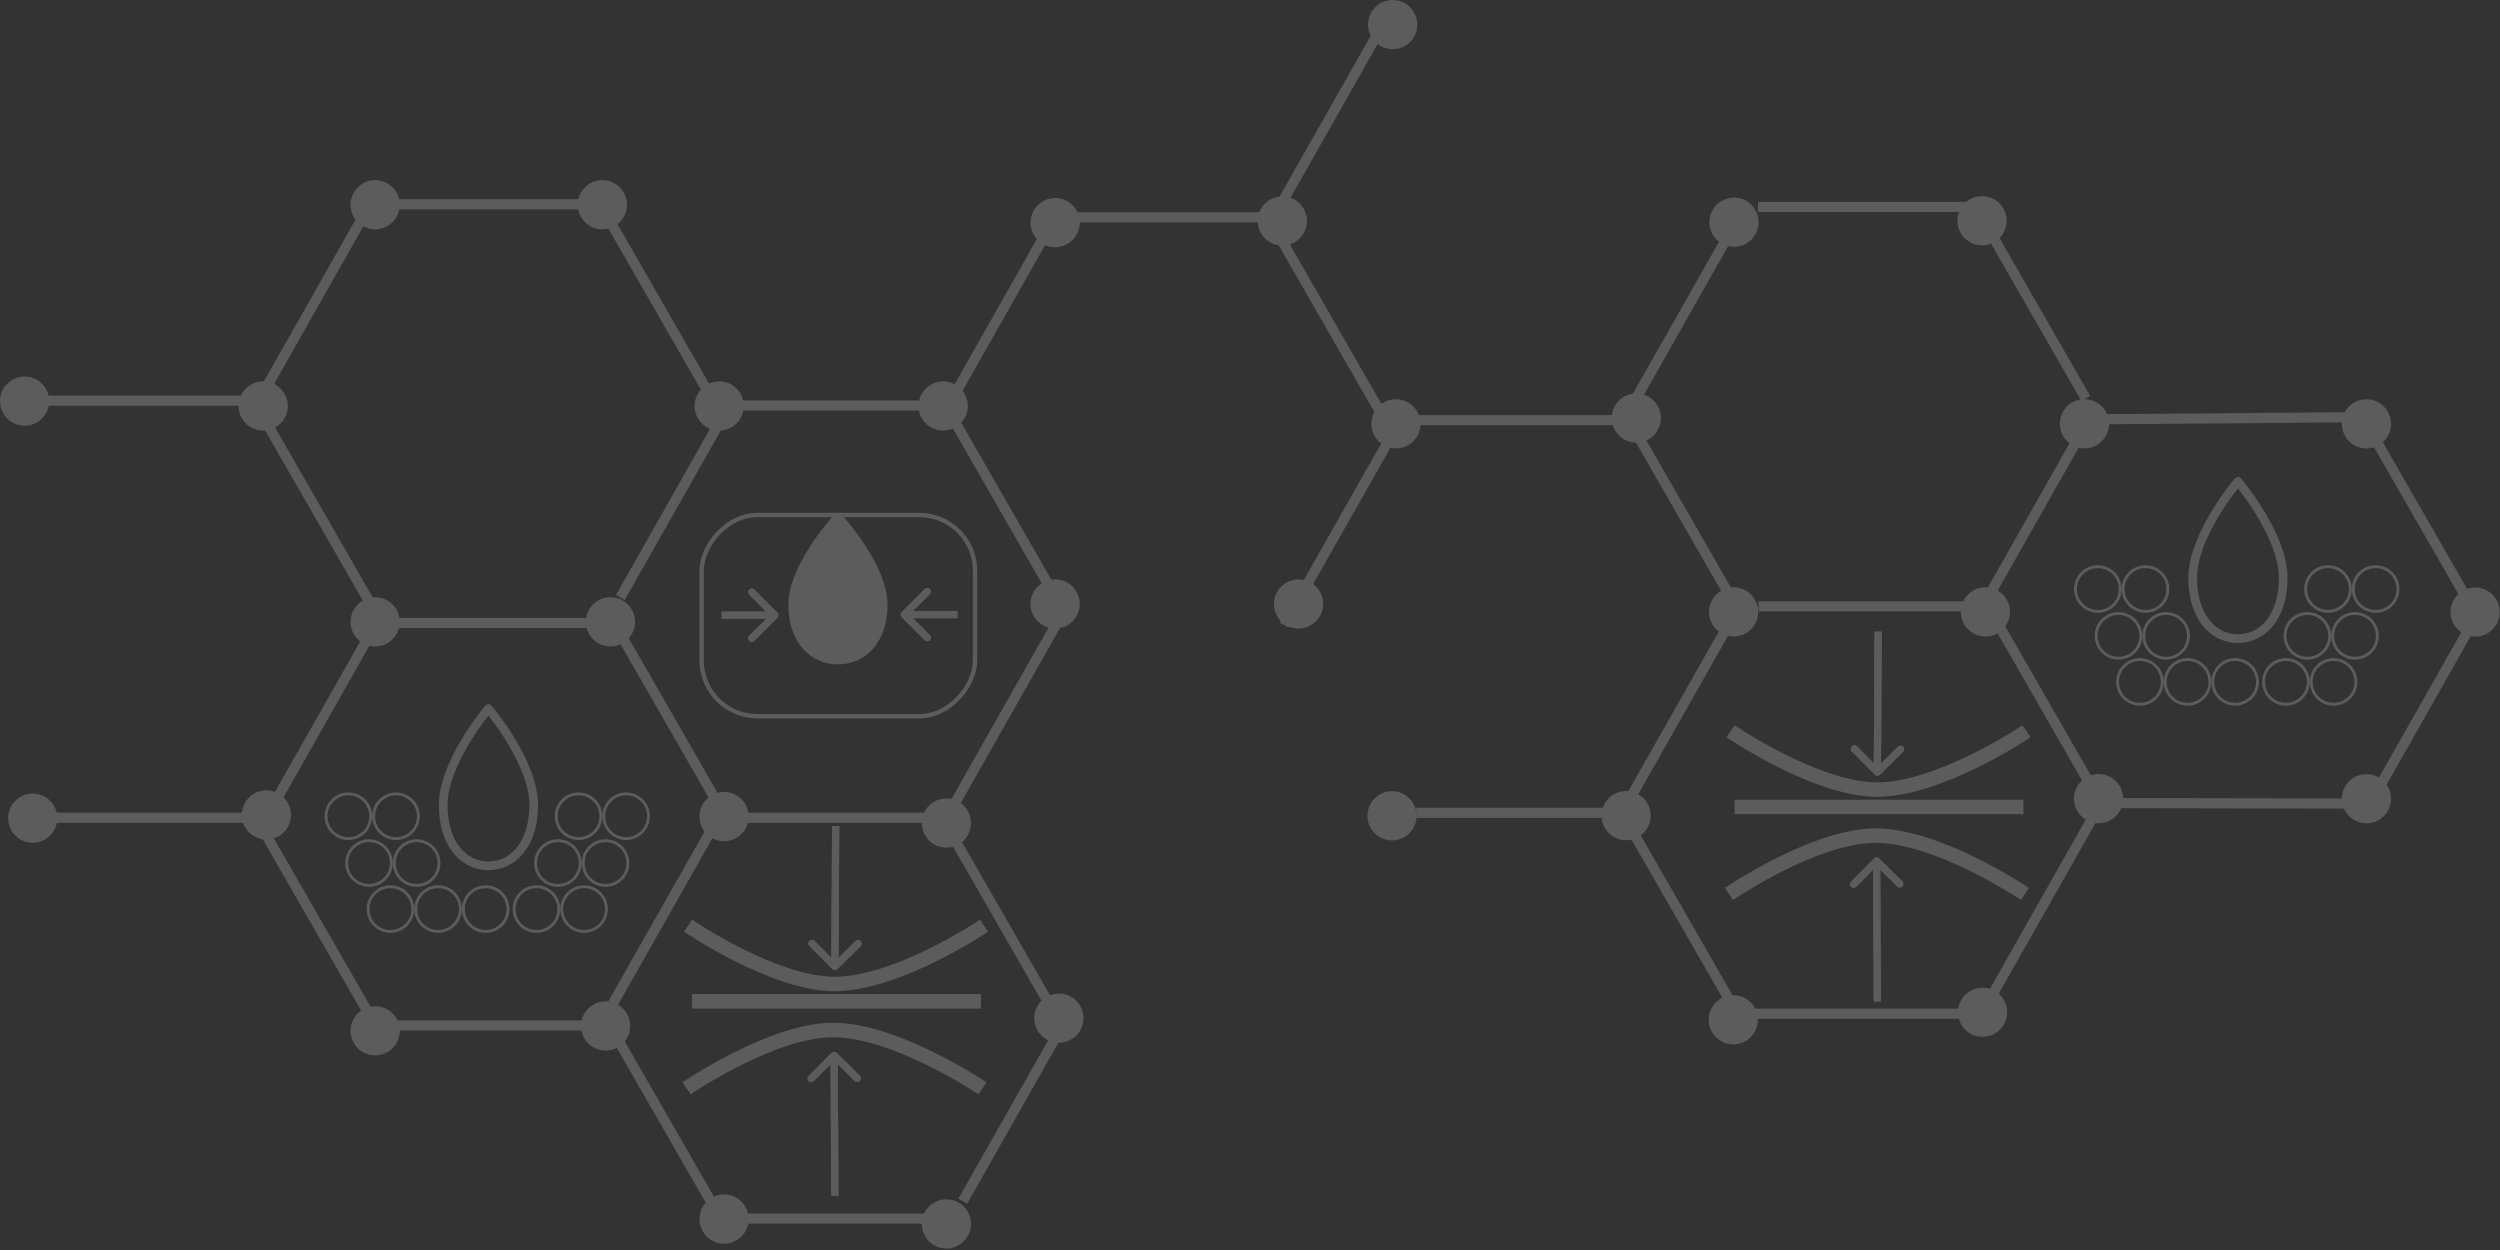 <?xml version="1.0" encoding="UTF-8"?> <svg xmlns="http://www.w3.org/2000/svg" width="1500" height="750" viewBox="0 0 1500 750" fill="none"><rect x="0" y="0" width="1500" height="750" fill="#333333" stroke="none"/> <g opacity="0.2"> <circle r="14.761" transform="matrix(-1 0 0 1 1259.15 479.186)" fill="white"></circle> <circle r="14.761" transform="matrix(-1 0 0 1 1039.97 611.873)" fill="white"></circle> <circle r="14.761" transform="matrix(-1 0 0 1 975.671 489.37)" fill="white"></circle> <circle r="14.761" transform="matrix(-1 0 0 1 1419.86 254.3)" fill="white"></circle> <circle r="14.761" transform="matrix(-1 0 0 1 1191.25 367.151)" fill="white"></circle> <circle r="14.761" transform="matrix(-1 0 0 1 1189.55 607.347)" fill="white"></circle> <circle r="14.761" transform="matrix(-1 0 0 1 981.776 250.806)" fill="white"></circle> <circle r="14.761" transform="matrix(-1 0 0 1 769.403 132.583)" fill="white"></circle> <circle r="14.761" transform="matrix(-1 0 0 1 837.564 254.3)" fill="white"></circle> <circle r="14.761" transform="matrix(-1 0 0 1 565.893 243.587)" fill="white"></circle> <circle r="14.761" transform="matrix(-1 0 0 1 1040.4 133.319)" fill="white"></circle> <circle r="14.761" transform="matrix(-1 0 0 1 1189.22 132.455)" fill="white"></circle> <circle r="14.761" transform="matrix(-1 0 0 1 635.336 610.9)" fill="white"></circle> <circle r="14.761" transform="matrix(-1 0 0 1 567.841 493.836)" fill="white"></circle> <circle r="14.761" transform="matrix(-1 0 0 1 1250.66 254.268)" fill="white"></circle> <circle r="14.761" transform="matrix(-1 0 0 1 1485.1 367.252)" fill="white"></circle> <circle r="14.761" transform="matrix(-1 0 0 1 835.22 489.497)" fill="white"></circle> <circle r="14.761" transform="matrix(-1 0 0 1 1419.86 479.232)" fill="white"></circle> <circle r="14.761" transform="matrix(-1 0 0 1 835.617 14.761)" fill="white"></circle> <circle r="14.761" transform="matrix(-1 0 0 1 225.087 618.475)" fill="white"></circle> <circle r="14.761" transform="matrix(-1 0 0 1 363.357 615.553)" fill="white"></circle> <circle r="14.761" transform="matrix(-1 0 0 1 434.44 731.427)" fill="white"></circle> <circle r="14.761" transform="matrix(-1 0 0 1 567.841 734.348)" fill="white"></circle> <circle r="14.761" transform="matrix(-1 0 0 1 19.63 490.916)" fill="white"></circle> <circle r="14.761" transform="matrix(-1 0 0 1 434.44 489.94)" fill="white"></circle> <circle r="14.761" transform="matrix(-1 0 0 1 159.847 488.967)" fill="white"></circle> <circle r="14.761" transform="matrix(-1 0 0 1 779.14 362.382)" fill="white"></circle> <circle r="14.761" transform="matrix(-1 0 0 1 633.08 362.382)" fill="white"></circle> <circle r="14.761" transform="matrix(-1 0 0 1 366.279 373.094)" fill="white"></circle> <circle r="14.761" transform="matrix(-1 0 0 1 225.087 373.094)" fill="white"></circle> <circle r="14.761" transform="matrix(-1 0 0 1 14.761 240.667)" fill="white"></circle> <circle r="14.761" transform="matrix(-1 0 0 1 157.899 243.587)" fill="white"></circle> <circle r="14.761" transform="matrix(-1 0 0 1 225.087 122.844)" fill="white"></circle> <circle r="14.761" transform="matrix(-1 0 0 1 361.41 122.844)" fill="white"></circle> <circle r="14.761" transform="matrix(-1 0 0 1 431.518 243.587)" fill="white"></circle> <circle r="14.761" transform="matrix(-1 0 0 1 633.08 133.556)" fill="white"></circle> <circle r="14.761" transform="matrix(-1 0 0 1 1040.18 367.151)" fill="white"></circle> <line y1="-3.04" x2="136.185" y2="-3.04" transform="matrix(-1 0 0 1 1180.27 611.257)" stroke="white" stroke-width="6.079"></line> <line x1="1409.96" y1="482.114" x2="1251.32" y2="481.815" stroke="white" stroke-width="6.079"></line> <line x1="1409.99" y1="250.365" x2="1250.5" y2="251.624" stroke="white" stroke-width="6.079"></line> <line y1="-3.04" x2="136.185" y2="-3.04" transform="matrix(-1 0 0 1 1191.3 366.818)" stroke="white" stroke-width="6.079"></line> <line y1="-3.04" x2="136.185" y2="-3.04" transform="matrix(-1 0 0 1 973.593 255.116)" stroke="white" stroke-width="6.079"></line> <line y1="-3.04" x2="136.185" y2="-3.04" transform="matrix(-1 0 0 1 358.196 125.61)" stroke="white" stroke-width="6.079"></line> <line y1="-3.04" x2="136.185" y2="-3.04" transform="matrix(-1 0 0 1 769.109 133.401)" stroke="white" stroke-width="6.079"></line> <line y1="-3.04" x2="136.185" y2="-3.04" transform="matrix(-1 0 0 1 1191 127.203)" stroke="white" stroke-width="6.079"></line> <line y1="-4.342" x2="173.326" y2="-4.342" transform="matrix(-1 0 0 1 1214.04 488.51)" stroke="white" stroke-width="8.684"></line> <path d="M1215.94 438.75C1215.94 438.75 1163.43 474.198 1125.59 473.748C1088.88 473.312 1038.33 438.75 1038.33 438.75" stroke="white" stroke-width="8.684"></path> <path d="M1214.99 536.371C1214.99 536.371 1162.47 500.923 1124.64 501.373C1087.92 501.809 1037.38 536.371 1037.38 536.371" stroke="white" stroke-width="8.684"></path> <line y1="-3.04" x2="136.185" y2="-3.04" transform="matrix(-1 0 0 1 985.91 490.735)" stroke="white" stroke-width="6.079"></line> <line y1="-3.04" x2="136.185" y2="-3.04" transform="matrix(-1 0 0 1 569.495 734.193)" stroke="white" stroke-width="6.079"></line> <line y1="-3.04" x2="136.185" y2="-3.04" transform="matrix(-1 0 0 1 562.679 493.68)" stroke="white" stroke-width="6.079"></line> <line y1="-3.04" x2="136.185" y2="-3.04" transform="matrix(-1 0 0 1 155.659 493.68)" stroke="white" stroke-width="6.079"></line> <line y1="-3.04" x2="136.185" y2="-3.04" transform="matrix(-1 0 0 1 361.116 376.833)" stroke="white" stroke-width="6.079"></line> <line y1="-3.04" x2="136.185" y2="-3.04" transform="matrix(-1 0 0 1 359.169 618.319)" stroke="white" stroke-width="6.079"></line> <line y1="-3.04" x2="136.185" y2="-3.04" transform="matrix(-1 0 0 1 157.606 243.432)" stroke="white" stroke-width="6.079"></line> <line y1="-3.04" x2="136.185" y2="-3.04" transform="matrix(-1 0 0 1 567.547 246.353)" stroke="white" stroke-width="6.079"></line> <line y1="-3.04" x2="136.185" y2="-3.04" transform="matrix(-0.498 -0.867 -0.867 0.498 829.326 255.366)" stroke="white" stroke-width="6.079"></line> <line y1="-3.04" x2="136.185" y2="-3.04" transform="matrix(-0.498 -0.867 -0.867 0.498 426.201 243.677)" stroke="white" stroke-width="6.079"></line> <line y1="-3.04" x2="136.185" y2="-3.04" transform="matrix(-0.498 -0.867 -0.867 0.498 1037.27 605.41)" stroke="white" stroke-width="6.079"></line> <line y1="-3.04" x2="136.185" y2="-3.04" transform="matrix(-0.498 -0.867 -0.867 0.498 629.711 608.828)" stroke="white" stroke-width="6.079"></line> <line y1="-3.04" x2="136.185" y2="-3.04" transform="matrix(-0.498 -0.867 -0.867 0.498 429.122 731.519)" stroke="white" stroke-width="6.079"></line> <line y1="-3.04" x2="136.185" y2="-3.04" transform="matrix(-0.498 -0.867 -0.867 0.498 1248.83 240.566)" stroke="white" stroke-width="6.079"></line> <line y1="-3.04" x2="136.185" y2="-3.04" transform="matrix(-0.498 -0.867 -0.867 0.498 1484.65 373.186)" stroke="white" stroke-width="6.079"></line> <line y1="-3.04" x2="136.185" y2="-3.04" transform="matrix(-0.498 -0.867 -0.867 0.498 1258.79 484.887)" stroke="white" stroke-width="6.079"></line> <line y1="-3.04" x2="136.185" y2="-3.04" transform="matrix(-0.498 -0.867 -0.867 0.498 1039.81 366.913)" stroke="white" stroke-width="6.079"></line> <line y1="-3.04" x2="136.185" y2="-3.04" transform="matrix(-0.498 -0.867 -0.867 0.498 627.763 354.686)" stroke="white" stroke-width="6.079"></line> <line y1="-3.04" x2="136.185" y2="-3.04" transform="matrix(-0.498 -0.867 -0.867 0.498 433.992 493.929)" stroke="white" stroke-width="6.079"></line> <line y1="-3.04" x2="136.185" y2="-3.04" transform="matrix(-0.498 -0.867 -0.867 0.498 219.77 611.749)" stroke="white" stroke-width="6.079"></line> <line y1="-3.04" x2="136.185" y2="-3.04" transform="matrix(-0.498 -0.867 -0.867 0.498 221.717 367.344)" stroke="white" stroke-width="6.079"></line> <path d="M1258.89 484.793L1191.77 603.287" stroke="white" stroke-width="6.079"></path> <line y1="-3.04" x2="136.185" y2="-3.04" transform="matrix(-0.493 0.87 0.87 0.493 433.246 492.708)" stroke="white" stroke-width="6.079"></line> <line y1="-3.04" x2="136.185" y2="-3.04" transform="matrix(-0.493 0.87 0.87 0.493 642.598 365.149)" stroke="white" stroke-width="6.079"></line> <line y1="-3.04" x2="136.185" y2="-3.04" transform="matrix(-0.493 0.87 0.87 0.493 647.466 603.714)" stroke="white" stroke-width="6.079"></line> <line y1="-3.04" x2="136.185" y2="-3.04" transform="matrix(-0.493 0.87 0.87 0.493 228.762 374.886)" stroke="white" stroke-width="6.079"></line> <line y1="-3.04" x2="136.185" y2="-3.04" transform="matrix(-0.493 0.87 0.87 0.493 442.009 241.484)" stroke="white" stroke-width="6.079"></line> <line y1="-3.04" x2="136.185" y2="-3.04" transform="matrix(-0.493 0.87 0.87 0.493 228.762 116.847)" stroke="white" stroke-width="6.079"></line> <line y1="-3.04" x2="136.185" y2="-3.04" transform="matrix(-0.493 0.87 0.87 0.493 1044.16 368.514)" stroke="white" stroke-width="6.079"></line> <line y1="-3.04" x2="136.185" y2="-3.04" transform="matrix(-0.493 0.87 0.87 0.493 840.265 258.039)" stroke="white" stroke-width="6.079"></line> <line y1="-3.04" x2="136.185" y2="-3.04" transform="matrix(-0.493 0.87 0.87 0.493 634.807 133.399)" stroke="white" stroke-width="6.079"></line> <line y1="-3.04" x2="136.185" y2="-3.04" transform="matrix(-0.493 0.87 0.87 0.493 830.528 19.476)" stroke="white" stroke-width="6.079"></line> <line y1="-3.04" x2="136.185" y2="-3.04" transform="matrix(-0.493 0.87 0.87 0.493 1258.89 247.994)" stroke="white" stroke-width="6.079"></line> <line y1="-3.04" x2="136.185" y2="-3.04" transform="matrix(-0.493 0.87 0.87 0.493 1490.72 367.098)" stroke="white" stroke-width="6.079"></line> <line y1="-3.04" x2="136.185" y2="-3.04" transform="matrix(-0.493 0.87 0.87 0.493 1048.5 127.203)" stroke="white" stroke-width="6.079"></line> <path d="M1124.4 515.077C1125.25 514.225 1126.62 514.217 1127.47 515.06L1141.37 528.799C1142.22 529.642 1142.23 531.016 1141.38 531.869C1140.54 532.722 1139.17 532.729 1138.31 531.886L1125.96 519.674L1113.75 532.025C1112.91 532.878 1111.53 532.885 1110.68 532.042C1109.83 531.199 1109.82 529.825 1110.66 528.972L1124.4 515.077ZM1124.25 600.898L1123.78 516.616L1128.12 516.592L1128.59 600.874L1124.25 600.898Z" fill="white"></path> <path d="M1124.4 515.077C1125.25 514.225 1126.62 514.217 1127.47 515.06L1141.37 528.799C1142.22 529.642 1142.23 531.016 1141.38 531.869C1140.54 532.722 1139.17 532.729 1138.31 531.886L1125.96 519.674L1113.75 532.025C1112.91 532.878 1111.53 532.885 1110.68 532.042C1109.83 531.199 1109.82 529.825 1110.66 528.972L1124.4 515.077ZM1124.25 600.898L1123.78 516.616L1128.12 516.592L1128.59 600.874L1124.25 600.898Z" fill="white"></path> <path d="M1124.88 464.801C1125.72 465.653 1127.1 465.661 1127.95 464.818L1141.84 451.079C1142.7 450.236 1142.7 448.862 1141.86 448.009C1141.02 447.156 1139.64 447.149 1138.79 447.992L1126.44 460.204L1114.23 447.853C1113.38 447 1112.01 446.993 1111.16 447.836C1110.3 448.679 1110.3 450.053 1111.14 450.906L1124.88 464.801ZM1124.73 378.98L1124.25 463.262L1128.59 463.286L1129.07 379.004L1124.73 378.98Z" fill="white"></path> <path d="M1124.88 464.801C1125.72 465.653 1127.1 465.661 1127.95 464.818L1141.84 451.079C1142.7 450.236 1142.7 448.862 1141.86 448.009C1141.02 447.156 1139.64 447.149 1138.79 447.992L1126.44 460.204L1114.23 447.853C1113.38 447 1112.01 446.993 1111.16 447.836C1110.3 448.679 1110.3 450.053 1111.14 450.906L1124.88 464.801ZM1124.73 378.98L1124.25 463.262L1128.59 463.286L1129.07 379.004L1124.73 378.98Z" fill="white"></path> <line y1="-4.342" x2="173.326" y2="-4.342" transform="matrix(-1 0 0 1 588.547 605.146)" stroke="white" stroke-width="8.684"></line> <path d="M590.451 555.388C590.451 555.388 537.935 590.836 500.098 590.386C463.385 589.95 412.84 555.388 412.84 555.388" stroke="white" stroke-width="8.684"></path> <path d="M589.499 653.008C589.499 653.008 536.983 617.559 499.146 618.009C462.433 618.446 411.888 653.008 411.888 653.008" stroke="white" stroke-width="8.684"></path> <path d="M498.912 631.716C499.755 630.864 501.129 630.856 501.982 631.699L515.877 645.438C516.729 646.281 516.737 647.655 515.894 648.508C515.051 649.36 513.676 649.368 512.824 648.525L500.473 636.313L488.261 648.664C487.418 649.517 486.043 649.524 485.19 648.681C484.338 647.838 484.33 646.464 485.173 645.611L498.912 631.716ZM498.761 717.537L498.284 633.255L502.626 633.231L503.103 717.513L498.761 717.537Z" fill="white"></path> <path d="M498.912 631.716C499.755 630.864 501.129 630.856 501.982 631.699L515.877 645.438C516.729 646.281 516.737 647.655 515.894 648.508C515.051 649.36 513.676 649.368 512.824 648.525L500.473 636.313L488.261 648.664C487.418 649.517 486.043 649.524 485.19 648.681C484.338 647.838 484.33 646.464 485.173 645.611L498.912 631.716ZM498.761 717.537L498.284 633.255L502.626 633.231L503.103 717.513L498.761 717.537Z" fill="white"></path> <path d="M499.388 581.437C500.231 582.29 501.605 582.298 502.458 581.455L516.353 567.716C517.205 566.873 517.213 565.498 516.37 564.646C515.527 563.793 514.152 563.785 513.3 564.628L500.949 576.84L488.737 564.49C487.894 563.637 486.519 563.629 485.666 564.472C484.814 565.315 484.806 566.69 485.649 567.543L499.388 581.437ZM499.236 495.616L498.76 579.898L503.102 579.923L503.579 495.641L499.236 495.616Z" fill="white"></path> <path d="M499.388 581.437C500.231 582.29 501.605 582.298 502.458 581.455L516.353 567.716C517.205 566.873 517.213 565.498 516.37 564.646C515.527 563.793 514.152 563.785 513.3 564.628L500.949 576.84L488.737 564.49C487.894 563.637 486.519 563.629 485.666 564.472C484.814 565.315 484.806 566.69 485.649 567.543L499.388 581.437ZM499.236 495.616L498.76 579.898L503.102 579.923L503.579 495.641L499.236 495.616Z" fill="white"></path> <rect x="-1.303" y="1.303" width="164.054" height="120.723" rx="33.435" transform="matrix(-1 0 0 1 583.733 307.699)" stroke="white" stroke-width="2.605"></rect> <path d="M466.449 370.659C467.297 369.812 467.297 368.437 466.449 367.589L452.632 353.772C451.784 352.924 450.409 352.924 449.562 353.772C448.714 354.62 448.714 355.995 449.562 356.843L461.843 369.124L449.562 381.406C448.714 382.254 448.714 383.628 449.562 384.476C450.409 385.324 451.784 385.324 452.632 384.476L466.449 370.659ZM433.01 371.295H464.914V366.953H433.01V371.295Z" fill="white"></path> <path d="M466.449 370.659C467.297 369.812 467.297 368.437 466.449 367.589L452.632 353.772C451.784 352.924 450.409 352.924 449.562 353.772C448.714 354.62 448.714 355.995 449.562 356.843L461.843 369.124L449.562 381.406C448.714 382.254 448.714 383.628 449.562 384.476C450.409 385.324 451.784 385.324 452.632 384.476L466.449 370.659ZM433.01 371.295H464.914V366.953H433.01V371.295Z" fill="white"></path> <path d="M540.995 370.3C540.147 369.452 540.147 368.078 540.995 367.23L554.812 353.413C555.66 352.565 557.034 352.565 557.882 353.413C558.73 354.261 558.73 355.635 557.882 356.483L545.601 368.765L557.882 381.046C558.73 381.894 558.73 383.269 557.882 384.117C557.034 384.965 555.66 384.965 554.812 384.117L540.995 370.3ZM574.434 370.936H542.53V366.594H574.434V370.936Z" fill="white"></path> <path d="M540.995 370.3C540.147 369.452 540.147 368.078 540.995 367.23L554.812 353.413C555.66 352.565 557.034 352.565 557.882 353.413C558.73 354.261 558.73 355.635 557.882 356.483L545.601 368.765L557.882 381.046C558.73 381.894 558.73 383.269 557.882 384.117C557.034 384.965 555.66 384.965 554.812 384.117L540.995 370.3ZM574.434 370.936H542.53V366.594H574.434V370.936Z" fill="white"></path> <path d="M504.877 308.653C504.6 308.351 504.272 308.111 503.91 307.947C503.549 307.784 503.161 307.699 502.77 307.699C502.378 307.699 501.991 307.784 501.629 307.947C501.268 308.111 500.939 308.351 500.663 308.653C499.109 310.355 492.282 318.072 485.824 328.161C479.455 338.106 473.009 351 473.009 362.92C473.009 374.483 476.444 383.48 482.033 389.586C487.598 395.673 495.086 398.648 502.77 398.648C510.454 398.648 517.942 395.673 523.507 389.586C529.096 383.48 532.53 374.489 532.53 362.92C532.53 351 526.084 338.106 519.715 328.167C515.256 321.239 510.294 314.714 504.877 308.653Z" fill="white"></path> <path d="M1328.06 309.982L1328.06 309.982C1321.74 320.787 1315.6 334.388 1315.6 346.702C1315.6 358.896 1318.91 368.101 1324.02 374.209L1324.02 374.21C1329.09 380.275 1335.84 383.191 1342.76 383.191C1349.67 383.191 1356.43 380.275 1361.5 374.21L1361.5 374.209C1366.61 368.101 1369.91 358.903 1369.91 346.702C1369.91 334.389 1363.78 320.79 1357.46 309.993C1353.07 302.53 1348.18 295.505 1342.86 288.984C1342.82 288.933 1342.78 288.905 1342.76 288.892C1342.73 288.906 1342.7 288.935 1342.65 288.991C1341.15 290.794 1334.42 299.115 1328.06 309.982Z" stroke="white" stroke-width="5.211"></path> <circle r="13.417" transform="matrix(-1 0 0 1 1425.37 353.418)" stroke="white" stroke-width="1.737"></circle> <circle r="13.417" transform="matrix(-1 0 0 1 1396.8 353.418)" stroke="white" stroke-width="1.737"></circle> <circle r="13.417" transform="matrix(-1 0 0 1 1412.99 381.51)" stroke="white" stroke-width="1.737"></circle> <circle r="13.417" transform="matrix(-1 0 0 1 1384.42 381.51)" stroke="white" stroke-width="1.737"></circle> <circle r="13.417" transform="matrix(-1 0 0 1 1400.14 409.129)" stroke="white" stroke-width="1.737"></circle> <circle r="13.417" transform="matrix(-1 0 0 1 1371.57 409.129)" stroke="white" stroke-width="1.737"></circle> <circle r="13.417" transform="matrix(-1 0 0 1 1341.09 409.129)" stroke="white" stroke-width="1.737"></circle> <circle cx="1258.71" cy="353.418" r="13.417" stroke="white" stroke-width="1.737"></circle> <circle cx="1287.28" cy="353.418" r="13.417" stroke="white" stroke-width="1.737"></circle> <circle cx="1271.09" cy="381.51" r="13.417" stroke="white" stroke-width="1.737"></circle> <circle cx="1299.66" cy="381.51" r="13.417" stroke="white" stroke-width="1.737"></circle> <circle cx="1283.95" cy="409.129" r="13.417" stroke="white" stroke-width="1.737"></circle> <circle cx="1312.52" cy="409.129" r="13.417" stroke="white" stroke-width="1.737"></circle> <path d="M278.377 446.302L278.377 446.303C272.053 457.108 265.919 470.709 265.919 483.022C265.919 495.216 269.226 504.422 274.335 510.529L274.336 510.53C279.404 516.596 286.159 519.511 293.074 519.511C299.989 519.511 306.743 516.596 311.812 510.53L311.813 510.529C316.922 504.422 320.229 495.223 320.229 483.022C320.229 470.71 314.096 457.11 307.773 446.313C303.383 438.85 298.501 431.825 293.175 425.304C293.132 425.253 293.096 425.226 293.074 425.212C293.051 425.226 293.013 425.256 292.966 425.311C291.463 427.114 284.735 435.435 278.377 446.302Z" stroke="white" stroke-width="5.211"></path> <circle r="13.417" transform="matrix(-1 0 0 1 375.69 489.738)" stroke="white" stroke-width="1.737"></circle> <circle r="13.417" transform="matrix(-1 0 0 1 347.12 489.738)" stroke="white" stroke-width="1.737"></circle> <circle r="13.417" transform="matrix(-1 0 0 1 363.31 517.83)" stroke="white" stroke-width="1.737"></circle> <circle r="13.417" transform="matrix(-1 0 0 1 334.739 517.83)" stroke="white" stroke-width="1.737"></circle> <circle r="13.417" transform="matrix(-1 0 0 1 350.453 545.45)" stroke="white" stroke-width="1.737"></circle> <circle r="13.417" transform="matrix(-1 0 0 1 321.883 545.45)" stroke="white" stroke-width="1.737"></circle> <circle r="13.417" transform="matrix(-1 0 0 1 291.408 545.45)" stroke="white" stroke-width="1.737"></circle> <circle cx="209.031" cy="489.738" r="13.417" stroke="white" stroke-width="1.737"></circle> <circle cx="237.6" cy="489.738" r="13.417" stroke="white" stroke-width="1.737"></circle> <circle cx="221.411" cy="517.83" r="13.417" stroke="white" stroke-width="1.737"></circle> <circle cx="249.981" cy="517.83" r="13.417" stroke="white" stroke-width="1.737"></circle> <circle cx="234.268" cy="545.45" r="13.417" stroke="white" stroke-width="1.737"></circle> <circle cx="262.838" cy="545.45" r="13.417" stroke="white" stroke-width="1.737"></circle> </g> </svg> 